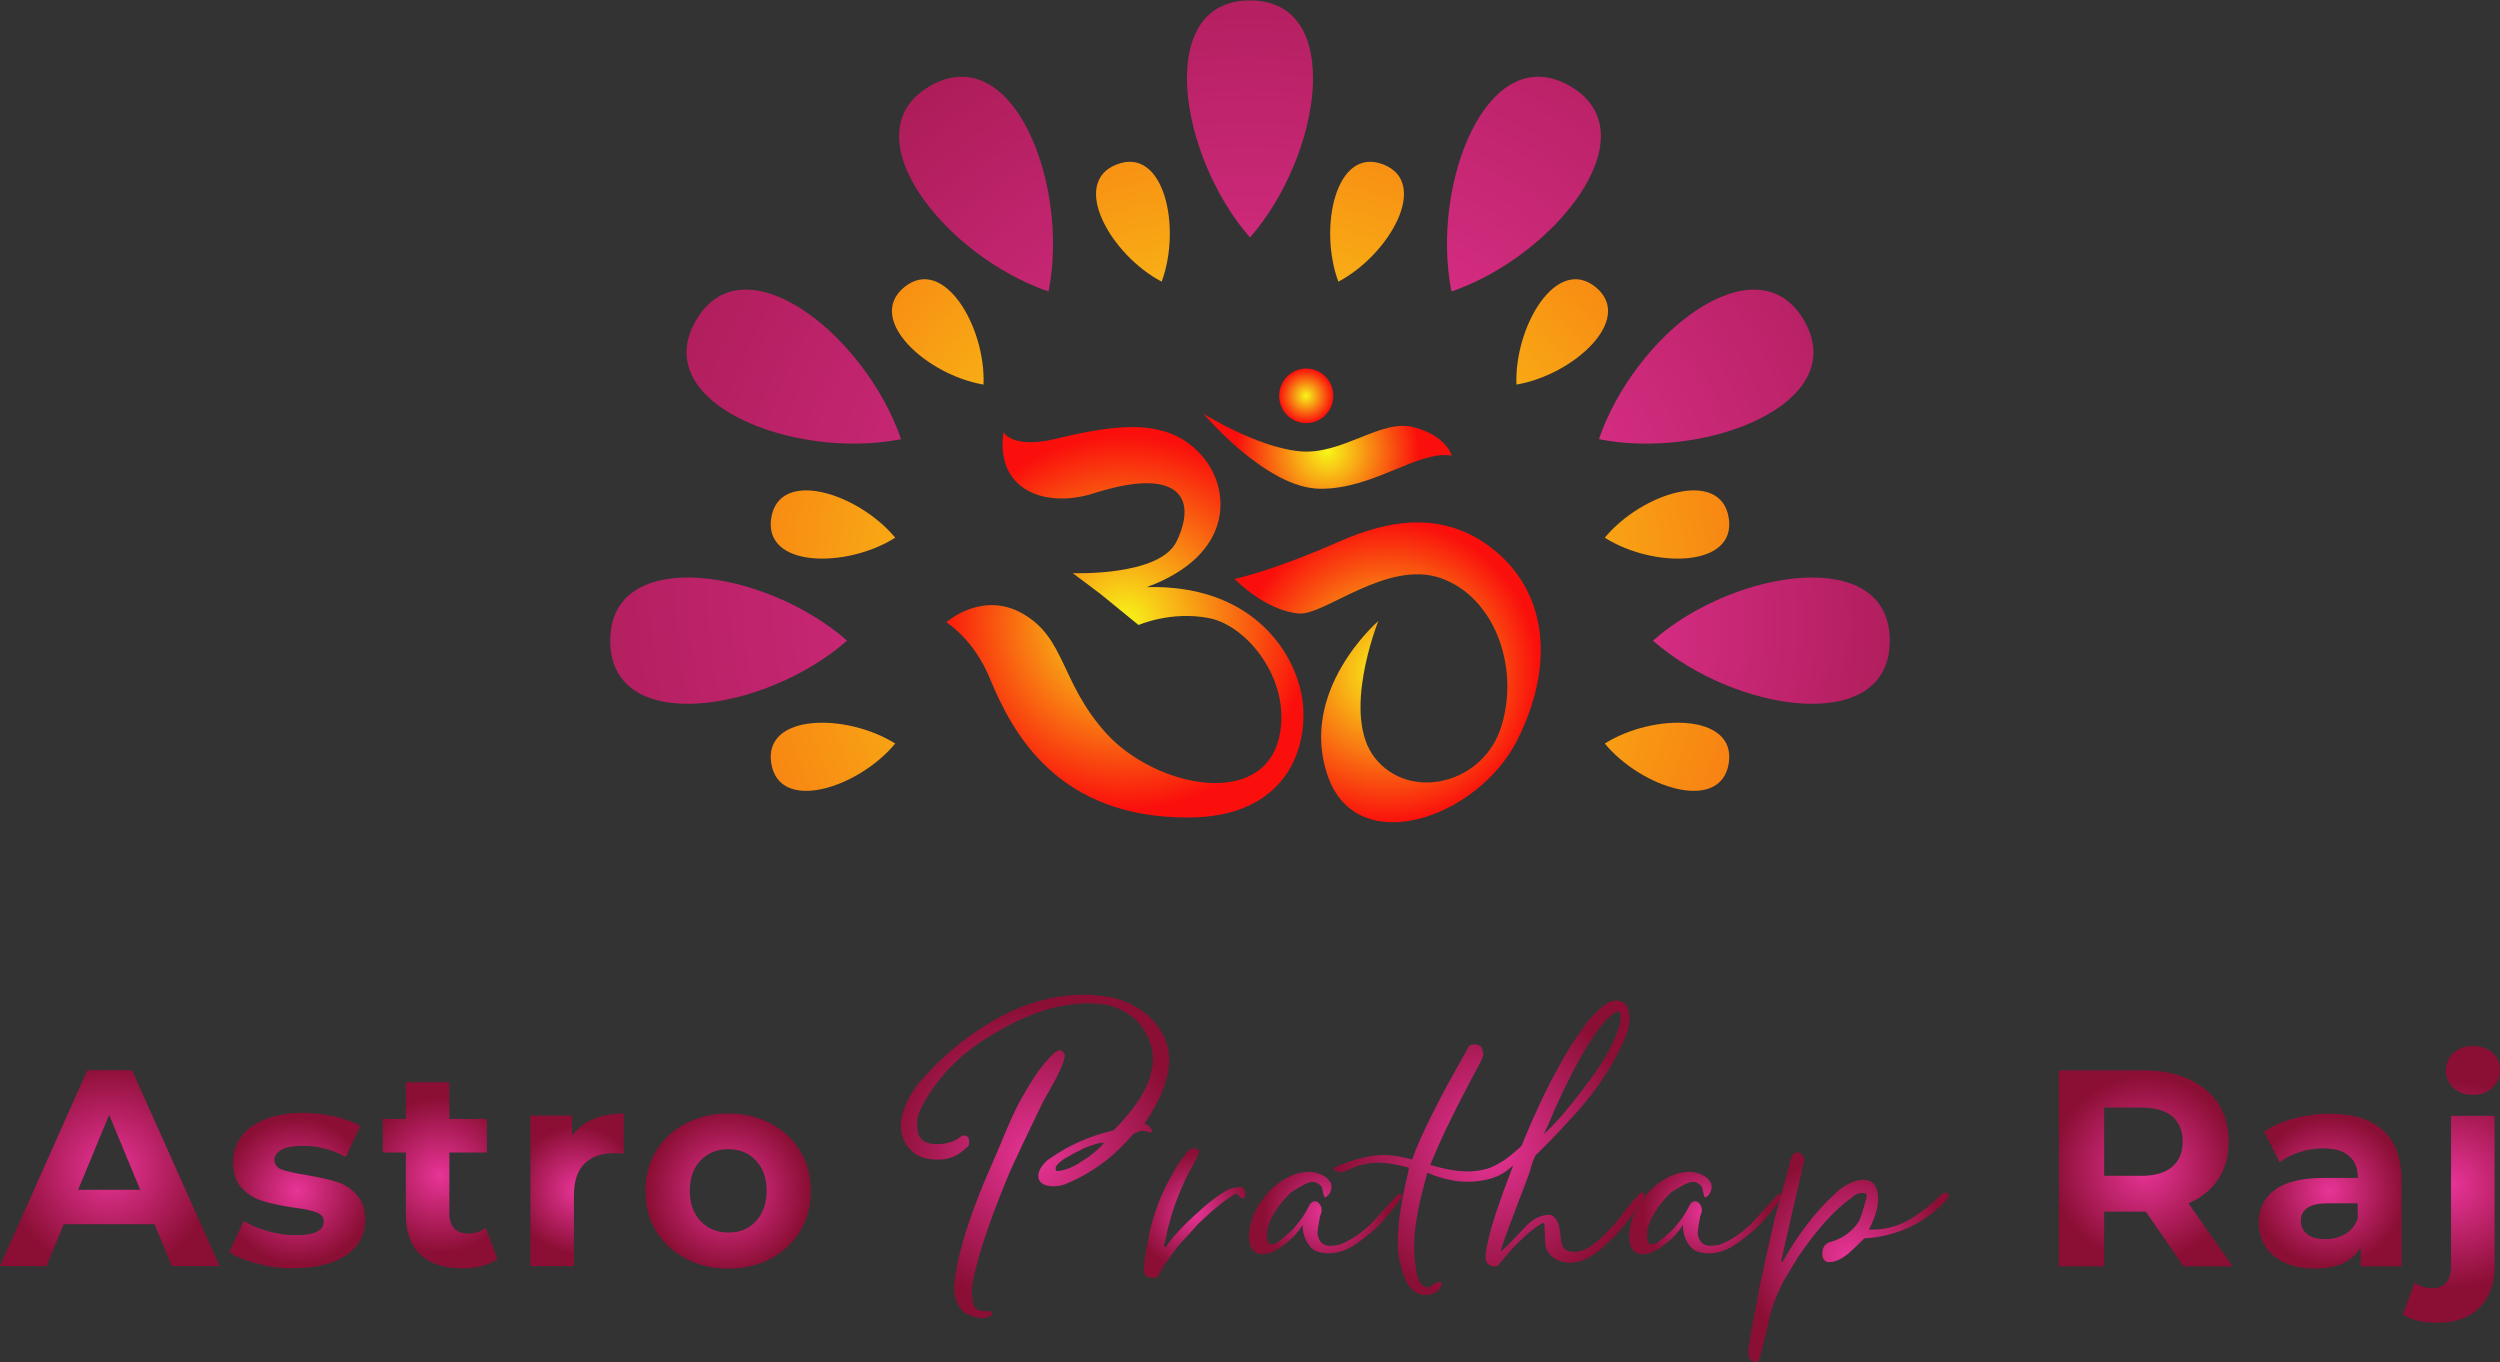 <?xml version="1.0" encoding="UTF-8"?> <svg xmlns="http://www.w3.org/2000/svg" xmlns:xlink="http://www.w3.org/1999/xlink" version="1.1" id="Layer_1" x="0px" y="0px" viewBox="0 0 1200 654" xml:space="preserve"><rect x="0" y="0" width="1200" height="654" fill="#333333" stroke="none"/> <style type="text/css"> .st0{fill:url(#SVGID_1_);} .st1{fill:url(#SVGID_2_);} .st2{fill:url(#SVGID_3_);} .st3{fill:url(#SVGID_4_);} .st4{fill-rule:evenodd;clip-rule:evenodd;fill:url(#SVGID_5_);} .st5{fill-rule:evenodd;clip-rule:evenodd;fill:url(#SVGID_6_);} .st6{fill-rule:evenodd;clip-rule:evenodd;fill:url(#SVGID_7_);} .st7{fill-rule:evenodd;clip-rule:evenodd;fill:url(#SVGID_8_);} .st8{fill-rule:evenodd;clip-rule:evenodd;fill:url(#SVGID_9_);} .st9{fill-rule:evenodd;clip-rule:evenodd;fill:url(#SVGID_10_);} .st10{fill-rule:evenodd;clip-rule:evenodd;fill:url(#SVGID_11_);} .st11{fill-rule:evenodd;clip-rule:evenodd;fill:url(#SVGID_12_);} .st12{fill-rule:evenodd;clip-rule:evenodd;fill:url(#SVGID_13_);} .st13{fill-rule:evenodd;clip-rule:evenodd;fill:url(#SVGID_14_);} .st14{fill-rule:evenodd;clip-rule:evenodd;fill:url(#SVGID_15_);} .st15{fill-rule:evenodd;clip-rule:evenodd;fill:url(#SVGID_16_);} .st16{fill-rule:evenodd;clip-rule:evenodd;fill:url(#SVGID_17_);} .st17{fill-rule:evenodd;clip-rule:evenodd;fill:url(#SVGID_18_);} .st18{fill-rule:evenodd;clip-rule:evenodd;fill:url(#SVGID_19_);} .st19{fill:url(#SVGID_20_);} .st20{fill:url(#SVGID_21_);} .st21{fill:url(#SVGID_22_);} .st22{fill:url(#SVGID_23_);} .st23{fill:url(#SVGID_24_);} .st24{fill:url(#SVGID_25_);} .st25{fill:url(#SVGID_26_);} .st26{fill:url(#SVGID_27_);} .st27{fill:url(#SVGID_28_);} .st28{fill:url(#SVGID_29_);} .st29{fill:url(#SVGID_30_);} .st30{fill:url(#SVGID_31_);} .st31{fill:url(#SVGID_32_);} .st32{fill:url(#SVGID_33_);} </style> <g> <g> <g> <radialGradient id="SVGID_1_" cx="539.871" cy="298.745" r="89.866" gradientTransform="matrix(0.999 0 0 1 0.467 0)" gradientUnits="userSpaceOnUse"> <stop offset="0" style="stop-color:#F7F719"></stop> <stop offset="1" style="stop-color:#FA0F0C"></stop> </radialGradient> <path class="st0" d="M624.5,332.2c-4.5-21-24.8-51.6-74-50.4c41.8-15.4,40.4-46.6,26.9-62.5c-15.3-18-37.7-16.7-70.5-8.7 c-20.9,5.1-25.2-3.1-25.2-3.1c-4.1,27.1,19.3,37,43.6,29.2c39.2-12.5,50,1.2,39.5,23.1c-8.1,17-49.9,15.3-49.9,15.3l13.2,9.9 l18.4,15c0,0,15.6-6.9,33.9-3.3c18.3,3.6,39,29.4,33.9,55.8c-7.1,36.6-59.9,25.4-83.4-0.6c-22.1-24.6-19.3-45.6-40.1-57.4 c-19.5-11.1-36.6,4.2-36.6,4.2s13.1,7.8,21,27.1c11,26.7,32.9,66.7,95,66.6C620.7,392.4,629.3,354.4,624.5,332.2z"></path> <radialGradient id="SVGID_2_" cx="627.042" cy="190.018" r="13.06" gradientTransform="matrix(0.999 0 0 1 0.467 0)" gradientUnits="userSpaceOnUse"> <stop offset="0" style="stop-color:#F7F719"></stop> <stop offset="1" style="stop-color:#FA0F0C"></stop> </radialGradient> <ellipse class="st1" cx="627" cy="190" rx="13" ry="13.1"></ellipse> <radialGradient id="SVGID_3_" cx="637.251" cy="216.59" r="44.023" gradientTransform="matrix(0.999 0 0 1 0.467 0)" gradientUnits="userSpaceOnUse"> <stop offset="0" style="stop-color:#F7F719"></stop> <stop offset="1" style="stop-color:#FA0F0C"></stop> </radialGradient> <path class="st2" d="M633.5,234.6c25.8,0.3,47.1-18.6,63.3-15.9c0,0-2.1-9.2-18-13.6c-15.9-4.4-34.5,13.6-55.2,11.5 c-20.7-2.1-45.9-18-45.9-18S607.7,234.3,633.5,234.6z"></path> <radialGradient id="SVGID_4_" cx="666.18" cy="322.638" r="72.707" gradientTransform="matrix(0.999 0 0 1 0.467 0)" gradientUnits="userSpaceOnUse"> <stop offset="0" style="stop-color:#F7F719"></stop> <stop offset="1" style="stop-color:#FA0F0C"></stop> </radialGradient> <path class="st3" d="M718,264.7c-22.8-19.1-48.8-16.4-75.1-4.8c-32,14.2-50.3,18-50.3,18s14.7,15.3,31,16.6 c12.1,0.9,42.4-26,68-17s37.8,42.3,29.2,70.7c-8.5,28.4-44.1,36.5-60.7,15.8c-16.5-20.5,1.1-64.9,1.5-65.9 c-0.5,0.4-38.3,33.3-24.4,74c13.9,41,72.1,20.6,91-16.7C746.5,319.3,742.4,285,718,264.7z"></path> </g> <g> <radialGradient id="SVGID_5_" cx="599.236" cy="242.293" r="437.961" gradientTransform="matrix(0.999 0 0 1 0.467 0)" gradientUnits="userSpaceOnUse"> <stop offset="0" style="stop-color:#E83497"></stop> <stop offset="1" style="stop-color:#8B0F35"></stop> </radialGradient> <path class="st4" d="M600,114C565.6,74.7,554.1,0.2,600,0.2C645.9,0.2,634.4,74.7,600,114z"></path> <radialGradient id="SVGID_6_" cx="645.454" cy="222.496" r="436.217" gradientTransform="matrix(0.999 0 0 1 0.467 0)" gradientUnits="userSpaceOnUse"> <stop offset="0" style="stop-color:#E83497"></stop> <stop offset="1" style="stop-color:#8B0F35"></stop> </radialGradient> <path class="st5" d="M696.7,139.9c-10.2-51.3,17.1-121.5,56.9-98.6C793.3,64.3,746.1,123.1,696.7,139.9z"></path> <radialGradient id="SVGID_7_" cx="689.464" cy="251.112" r="398.212" gradientTransform="matrix(0.999 0 0 1 0.467 0)" gradientUnits="userSpaceOnUse"> <stop offset="0" style="stop-color:#E83497"></stop> <stop offset="1" style="stop-color:#8B0F35"></stop> </radialGradient> <path class="st6" d="M767.5,210.8c16.8-49.5,75.5-96.7,98.5-56.9C888.9,193.6,818.7,221,767.5,210.8z"></path> <radialGradient id="SVGID_8_" cx="729.083" cy="299.53" r="301.633" gradientTransform="matrix(0.999 0 0 1 0.467 0)" gradientUnits="userSpaceOnUse"> <stop offset="0" style="stop-color:#E83497"></stop> <stop offset="1" style="stop-color:#8B0F35"></stop> </radialGradient> <path class="st7" d="M793.4,307.5c39.3-34.5,113.7-45.9,113.7,0C907.1,353.5,832.7,342,793.4,307.5z"></path> <radialGradient id="SVGID_9_" cx="601.435" cy="257.707" r="423.097" gradientTransform="matrix(0.999 0 0 1 0.467 0)" gradientUnits="userSpaceOnUse"> <stop offset="0" style="stop-color:#E83497"></stop> <stop offset="1" style="stop-color:#8B0F35"></stop> </radialGradient> <path class="st8" d="M503.3,139.9c10.2-51.3-17.1-121.5-56.9-98.6C406.7,64.3,453.8,123.1,503.3,139.9z"></path> <radialGradient id="SVGID_10_" cx="605.834" cy="281.921" r="511.486" gradientTransform="matrix(0.999 0 0 1 0.467 0)" gradientUnits="userSpaceOnUse"> <stop offset="0" style="stop-color:#E83497"></stop> <stop offset="1" style="stop-color:#8B0F35"></stop> </radialGradient> <path class="st9" d="M432.5,210.8c-16.8-49.5-75.5-96.7-98.5-56.9C311.1,193.6,381.3,221,432.5,210.8z"></path> <radialGradient id="SVGID_11_" cx="608.043" cy="275.321" r="568.95" gradientTransform="matrix(0.999 0 0 1 0.467 0)" gradientUnits="userSpaceOnUse"> <stop offset="0" style="stop-color:#E83497"></stop> <stop offset="1" style="stop-color:#8B0F35"></stop> </radialGradient> <path class="st10" d="M406.6,307.5c-39.3-34.5-113.7-45.9-113.7,0C292.9,353.5,367.3,342,406.6,307.5z"></path> <radialGradient id="SVGID_12_" cx="594.83" cy="286.311" r="493.344" gradientTransform="matrix(0.999 0 0 1 0.467 0)" gradientUnits="userSpaceOnUse"> <stop offset="0" style="stop-color:#F7F719"></stop> <stop offset="1" style="stop-color:#FA0F0C"></stop> </radialGradient> <path class="st11" d="M642.4,135.2c-9.6-26-1.2-65,21.5-56.3C686.6,87.6,666.9,122.3,642.4,135.2z"></path> <radialGradient id="SVGID_13_" cx="594.835" cy="286.311" r="493.33" gradientTransform="matrix(0.999 0 0 1 0.467 0)" gradientUnits="userSpaceOnUse"> <stop offset="0" style="stop-color:#F7F719"></stop> <stop offset="1" style="stop-color:#FA0F0C"></stop> </radialGradient> <path class="st12" d="M557.6,135.2c9.6-26,1.2-65-21.5-56.3C513.4,87.6,533.1,122.3,557.6,135.2z"></path> <radialGradient id="SVGID_14_" cx="594.849" cy="286.325" r="493.335" gradientTransform="matrix(0.999 0 0 1 0.467 0)" gradientUnits="userSpaceOnUse"> <stop offset="0" style="stop-color:#F7F719"></stop> <stop offset="1" style="stop-color:#FA0F0C"></stop> </radialGradient> <path class="st13" d="M770.3,258.1c17.6-21.3,55.6-33.6,59.5-9.5C833.6,272.6,793.7,272.9,770.3,258.1z"></path> <radialGradient id="SVGID_15_" cx="594.851" cy="286.333" r="493.341" gradientTransform="matrix(0.999 0 0 1 0.467 0)" gradientUnits="userSpaceOnUse"> <stop offset="0" style="stop-color:#F7F719"></stop> <stop offset="1" style="stop-color:#FA0F0C"></stop> </radialGradient> <path class="st14" d="M727.9,184.6c27.3-4.6,56.9-31.4,38-46.8C747,122.5,726.8,156.9,727.9,184.6z"></path> <radialGradient id="SVGID_16_" cx="594.849" cy="286.329" r="493.338" gradientTransform="matrix(0.999 0 0 1 0.467 0)" gradientUnits="userSpaceOnUse"> <stop offset="0" style="stop-color:#F7F719"></stop> <stop offset="1" style="stop-color:#FA0F0C"></stop> </radialGradient> <path class="st15" d="M770.3,356.9c17.6,21.3,55.6,33.6,59.5,9.5C833.6,342.4,793.7,342.2,770.3,356.9z"></path> <radialGradient id="SVGID_17_" cx="594.828" cy="286.329" r="493.362" gradientTransform="matrix(0.999 0 0 1 0.467 0)" gradientUnits="userSpaceOnUse"> <stop offset="0" style="stop-color:#F7F719"></stop> <stop offset="1" style="stop-color:#FA0F0C"></stop> </radialGradient> <path class="st16" d="M429.7,356.9c-17.6,21.3-55.6,33.6-59.5,9.5C366.4,342.4,406.3,342.2,429.7,356.9z"></path> <radialGradient id="SVGID_18_" cx="594.83" cy="286.333" r="493.366" gradientTransform="matrix(0.999 0 0 1 0.467 0)" gradientUnits="userSpaceOnUse"> <stop offset="0" style="stop-color:#F7F719"></stop> <stop offset="1" style="stop-color:#FA0F0C"></stop> </radialGradient> <path class="st17" d="M472.1,184.6c-27.3-4.6-56.9-31.4-38-46.8C453,122.5,473.2,156.9,472.1,184.6z"></path> <radialGradient id="SVGID_19_" cx="594.828" cy="286.325" r="493.363" gradientTransform="matrix(0.999 0 0 1 0.467 0)" gradientUnits="userSpaceOnUse"> <stop offset="0" style="stop-color:#F7F719"></stop> <stop offset="1" style="stop-color:#FA0F0C"></stop> </radialGradient> <path class="st18" d="M429.7,258.1c-17.6-21.3-55.6-33.6-59.5-9.5C366.4,272.6,406.3,272.9,429.7,258.1z"></path> </g> </g> <g> <radialGradient id="SVGID_20_" cx="52.229" cy="560.792" r="49.925" gradientTransform="matrix(0.999 0 0 1 0.467 0)" gradientUnits="userSpaceOnUse"> <stop offset="0" style="stop-color:#E83497"></stop> <stop offset="1" style="stop-color:#8B0F35"></stop> </radialGradient> <path class="st19" d="M74.2,587.6H30.6l-8.3,20.1H0l41.9-94h21.5l42,94H82.5L74.2,587.6z M67.3,571.1l-14.9-36l-14.9,36H67.3z"></path> <radialGradient id="SVGID_21_" cx="142.317" cy="571.668" r="35.013" gradientTransform="matrix(0.999 0 0 1 0.467 0)" gradientUnits="userSpaceOnUse"> <stop offset="0" style="stop-color:#E83497"></stop> <stop offset="1" style="stop-color:#8B0F35"></stop> </radialGradient> <path class="st20" d="M123.7,606.6c-5.7-1.5-10.3-3.3-13.7-5.6l7-15c3.2,2.1,7.1,3.7,11.7,5c4.6,1.3,9,1.9,13.4,1.9 c8.9,0,13.3-2.2,13.3-6.6c0-2.1-1.2-3.5-3.6-4.4c-2.4-0.9-6.1-1.7-11.1-2.3c-5.9-0.9-10.8-1.9-14.6-3.1c-3.8-1.2-7.2-3.2-10-6.2 s-4.2-7.2-4.2-12.6c0-4.6,1.3-8.6,4-12.2c2.6-3.5,6.5-6.3,11.5-8.3c5.1-2,11-3,17.9-3c5.1,0,10.2,0.6,15.2,1.7 c5.1,1.1,9.2,2.7,12.5,4.6l-7,14.9c-6.4-3.6-13.3-5.4-20.8-5.4c-4.5,0-7.8,0.6-10.1,1.9c-2.2,1.3-3.4,2.9-3.4,4.8 c0,2.2,1.2,3.8,3.6,4.7c2.4,0.9,6.3,1.7,11.5,2.6c5.9,1,10.7,2,14.5,3.2c3.8,1.1,7,3.2,9.8,6.1c2.8,3,4.2,7.1,4.2,12.4 c0,4.5-1.3,8.5-4,12c-2.7,3.5-6.6,6.2-11.7,8.1c-5.1,1.9-11.2,2.9-18.3,2.9C135.3,608.9,129.4,608.1,123.7,606.6z"></path> <radialGradient id="SVGID_22_" cx="210.922" cy="564.216" r="37.108" gradientTransform="matrix(0.999 0 0 1 0.467 0)" gradientUnits="userSpaceOnUse"> <stop offset="0" style="stop-color:#E83497"></stop> <stop offset="1" style="stop-color:#8B0F35"></stop> </radialGradient> <path class="st21" d="M238.8,604.3c-2.1,1.5-4.6,2.7-7.6,3.4c-3,0.8-6.1,1.1-9.5,1.1c-8.6,0-15.2-2.2-19.9-6.6 c-4.7-4.4-7-10.8-7-19.3v-29.7h-11.1v-16.1h11.1v-17.6h20.9v17.6h18v16.1h-18v29.4c0,3,0.8,5.4,2.3,7c1.6,1.7,3.8,2.5,6.6,2.5 c3.3,0,6.1-0.9,8.5-2.7L238.8,604.3z"></path> <radialGradient id="SVGID_23_" cx="276.775" cy="571.13" r="30.382" gradientTransform="matrix(0.999 0 0 1 0.467 0)" gradientUnits="userSpaceOnUse"> <stop offset="0" style="stop-color:#E83497"></stop> <stop offset="1" style="stop-color:#8B0F35"></stop> </radialGradient> <path class="st22" d="M284.7,537.2c4.2-1.8,9.1-2.7,14.7-2.7v19.3c-2.3-0.2-3.9-0.3-4.7-0.3c-6,0-10.7,1.7-14.1,5 c-3.4,3.4-5.1,8.4-5.1,15.1v34.1h-20.9v-72.2h20v9.5C277.1,541.6,280.5,539,284.7,537.2z"></path> <radialGradient id="SVGID_24_" cx="349.343" cy="571.668" r="38.452" gradientTransform="matrix(0.999 0 0 1 0.467 0)" gradientUnits="userSpaceOnUse"> <stop offset="0" style="stop-color:#E83497"></stop> <stop offset="1" style="stop-color:#8B0F35"></stop> </radialGradient> <path class="st23" d="M329.1,604.1c-6-3.2-10.8-7.6-14.2-13.2c-3.4-5.6-5.1-12-5.1-19.2c0-7.2,1.7-13.6,5.1-19.2 c3.4-5.6,8.1-10,14.2-13.2c6-3.2,12.9-4.8,20.5-4.8c7.6,0,14.4,1.6,20.4,4.8c6,3.2,10.7,7.6,14.1,13.2c3.4,5.6,5.1,12,5.1,19.2 c0,7.2-1.7,13.6-5.1,19.2c-3.4,5.6-8.1,10-14.1,13.2c-6,3.2-12.8,4.8-20.4,4.8C342,608.9,335.2,607.3,329.1,604.1z M362.8,586.2 c3.4-3.6,5.2-8.5,5.2-14.6c0-6.1-1.7-10.9-5.2-14.6c-3.4-3.6-7.8-5.4-13.2-5.4c-5.4,0-9.8,1.8-13.3,5.4c-3.5,3.6-5.2,8.5-5.2,14.6 c0,6.1,1.7,10.9,5.2,14.6c3.5,3.6,7.9,5.4,13.3,5.4C355,591.7,359.4,589.9,362.8,586.2z"></path> <radialGradient id="SVGID_25_" cx="496.758" cy="555.019" r="71.357" gradientTransform="matrix(0.999 0 0 1 0.467 0)" gradientUnits="userSpaceOnUse"> <stop offset="0" style="stop-color:#E83497"></stop> <stop offset="1" style="stop-color:#8B0F35"></stop> </radialGradient> <path class="st24" d="M440,521.1c10.6-12.7,22.9-23.2,37-31.3c14.1-8.2,28.6-12.3,43.3-12.3c4.9,0,9.8,0.5,14.8,1.6 c4.3,1.2,8.4,3,12.3,5.6c3.9,2.6,7,5.6,9.1,9.1c3.1,4.4,4.7,9.4,4.7,14.9c0,8.8-3.9,19-11.8,30.6l-0.4-0.1 c2.1,0.6,3.4,1.9,4.2,3.9c-0.4,0.4-0.9,0.5-1.2,0.5c-0.4,0-0.7-0.2-1.1-0.5c-0.3,0-0.6,0-0.9-0.1c-0.3,0-0.6-0.1-0.8-0.1 c-0.2,0-0.4-0.1-0.5-0.1l-0.8-0.1h0.5l0.7,0.1c-0.3,0-0.9,0-1.7,0.1c-2.1,0.7-3.3,1.3-3.6,1.6c-9,10.7-19.9,18.8-32.7,24 c-1.7,0.6-3.6,0.9-5.6,0.9c-3.4,0-5.6-1-6.7-3c-0.3-0.6-0.4-1.3-0.4-1.9c0-1.6,0.6-3.2,1.8-4.8c1.2-1.6,2.5-2.9,4-3.8 c9-6.3,19.1-10.7,30.3-13.3c12.6-12.6,18.9-24.1,18.9-34.5c0-4.4-1.3-8.7-3.8-12.9c-3.6-6.3-9.6-10.6-18.1-12.9 c-3.4-0.4-6.4-0.7-9.1-0.7c-14,0-28.8,4.7-44.3,14c-15.4,8.6-27,20-34.9,34.2c-2,3.6-3,6.8-3,9.8c0,0.2,0,0.4,0.1,0.7 c0,0.3,0.1,0.6,0.1,0.7c0,5.5,3.1,8.2,9.3,8.2c4.7,0,8.7-1.3,11.9-3.9c0.5-0.2,0.9-0.3,1.1-0.3c1.7,0,2.5,1.1,2.5,3.2 c0,0.7-0.1,1.3-0.4,1.9c-0.4,0.4-0.8,0.8-1.1,0.9c-3.2,3.2-6.9,5.1-11.1,5.5c-0.6,0.1-1.6,0.1-2.8,0.1c-6.4,0-11-2-13.8-6 c-0.4-0.4-0.6-0.7-0.8-0.9c-1.9-2.8-2.8-5.9-2.8-9.4C432.4,534.8,434.9,528.3,440,521.1z M462.2,629.4c-2.8-2.9-4.2-6.7-4.2-11.4 c0-2.6,0.7-7.3,2.1-14c3.1-12.8,7.9-26.6,14.4-41.5c1.1-2.3,2.9-6.7,5.6-13c2.6-6.4,4.7-11.2,6.2-14.4c1.5-3.3,3.6-7.3,6.4-12 c2.7-4.7,5.5-8.9,8.4-12.4c0.2-0.2,0.7-0.8,1.5-1.7c0.8-1,1.5-1.8,2.1-2.3c0.5-0.6,1.2-1.2,2-1.7c0.8-0.6,1.5-0.9,2.1-0.9 c1.1,0,1.9,0.9,2.4,2.7c-0.6,2.6-1.5,5.2-2.8,7.8c-1.2,2.6-2.8,5.5-4.6,8.7c-1.9,3.2-3.2,5.6-4,7.3c-6.3,13-10.6,22.1-13.1,27.5 c-2.5,5.3-5.6,13-9.4,23c-3.8,10-6.9,19.7-9.3,29.1c-1,4.1-1.5,7.5-1.5,10.2c0,2,0.3,3.9,0.8,5.8c0.6,2,2.1,3,4.3,3 c0.3,0.1,0.6,0.1,1.1,0.1h1.1c0.4,0,0.6,0,0.8,0.1c1.2,0,1.7,0.4,1.7,1.1c0,0.3-0.1,0.4-0.3,0.5c-0.7,1-2,1.6-3.9,1.7 C468.4,632.6,465,631.5,462.2,629.4z M529.8,548.8c0-0.2-0.2-0.3-0.5-0.3c-1,0-2.8,0.4-5.4,1.3c-2.6,0.9-4.2,1.5-4.7,1.9 c-0.4,0.3-1.2,0.7-2.3,1.2c-1.1,0.5-1.9,1-2.5,1.3c-0.6,0.4-1.3,0.8-2.3,1.3c-0.9,0.5-1.7,1-2.2,1.4c-0.5,0.4-1.1,0.9-1.6,1.3 c-0.5,0.5-0.9,1-1.2,1.4c-0.3,0.4-0.4,0.9-0.4,1.3c0,0.4,0.1,0.9,0.4,1.2c3.6-0.1,7.6-1.6,12.1-4.6 C523.6,554.8,527.2,551.8,529.8,548.8z"></path> <radialGradient id="SVGID_26_" cx="573.351" cy="582.14" r="27.993" gradientTransform="matrix(0.999 0 0 1 0.467 0)" gradientUnits="userSpaceOnUse"> <stop offset="0" style="stop-color:#E83497"></stop> <stop offset="1" style="stop-color:#8B0F35"></stop> </radialGradient> <path class="st25" d="M549,609.9c0.1-0.5,0.2-1.1,0.2-1.6c0-0.5,0.1-1.1,0.1-1.8c0-0.7,0.1-1.2,0.1-1.5c0.1-0.7,0.4-2.9,1.1-6.6 c0.6-3.7,1.2-6.4,1.6-8.3c2.5-10.1,6.2-19.2,11-27.1c1-2,2.4-4.3,4.2-6.8c0.2-0.2,0.4-0.5,0.7-0.9c0.3-0.4,0.6-0.8,0.7-1 c0.2-0.2,0.4-0.5,0.7-0.9c0.3-0.4,0.6-0.7,0.8-0.9c0.2-0.2,0.5-0.4,0.9-0.7c0.4-0.2,0.7-0.4,1-0.5c0.3-0.1,0.6-0.1,1-0.1 c0.6,0,1.3,0.2,1.9,0.5c0.3,0.3,0.4,0.7,0.4,1.2c0,0.7-0.2,1.4-0.5,2c-0.9,2-2.3,4.6-4.3,7.9c-4.4,9-7.4,16.9-9.1,23.5 c-0.4,1.4-1,3.5-1.5,6.1c-0.6,2.6-1,4.5-1.3,5.6c0.1,0.1,0.2,0.2,0.3,0.3c0.1,0.1,0.1,0.2,0.1,0.3l0.4-0.1l0.3-0.1 c1.2-1.9,2.6-3.8,4.4-5.8c1.8-2,3.2-3.4,4.1-4.4c0.9-1,2.8-2.7,5.5-5.2c2.7-2.5,4.4-3.9,4.9-4.4c3.1-2.6,6.4-5,9.9-7.1 c1.7-1,3.9-1.6,6.6-1.7c1.2,0,1.9,0.6,2.3,1.7c0,0.1,0.1,0.3,0.2,0.7c0.1,0.4,0.2,0.6,0.2,0.8l-0.1,0.3v0.3c0,0.4-0.2,0.9-0.7,1.6 c-0.1,0.1-0.3,0.1-0.5,0.1s-0.8-0.3-1.5-0.8c0-0.1-0.1-0.2-0.3-0.4c-0.9-0.7-1.4-1.1-1.6-1.1l-1.1,0.5c-0.6,0.4-1.6,1.1-3,2.1 c-1.3,0.9-2.4,1.7-3.1,2.2c-4.6,3.8-8.2,7.1-10.9,9.7c-3.8,4.3-6.1,6.8-7,7.7c-1,1-2,2.1-3,3.4c-1,1.3-2,2.7-3.2,4.4 c-1.1,1.7-2,2.9-2.6,3.7c-0.4,0.4-1,1.3-1.5,2.4c-0.6,1.2-1.1,2-1.4,2.4c-0.6,1.3-1.4,2-2.3,2c-0.5,0-0.9-0.1-1.2-0.3h-0.1h-0.4 c-1.2-0.1-1.9-0.3-2.3-0.7C549.7,612,549.3,611.2,549,609.9z"></path> <radialGradient id="SVGID_27_" cx="636.184" cy="582.274" r="29.436" gradientTransform="matrix(0.999 0 0 1 0.467 0)" gradientUnits="userSpaceOnUse"> <stop offset="0" style="stop-color:#E83497"></stop> <stop offset="1" style="stop-color:#8B0F35"></stop> </radialGradient> <path class="st26" d="M605.8,576.1c2.5-3.8,5.9-7.1,10.1-9.7c4.2-2.6,8.3-3.9,12.3-3.9c3,0,5.8,0.9,8.3,2.6c1.1,1,1.8,1.9,2.3,2.8 c0.2,0.7,0.3,1.3,0.3,1.6c0,2.2-0.9,4-2.8,5.2h-0.1c-0.3,0-0.4-0.1-0.5-0.3c-0.2-0.1-0.4-0.9-0.7-2.3c-0.3-1.5-0.5-2.3-0.6-2.5 c-1.3-1.5-2.7-2.3-4.4-2.3c-1.8,0-5.2,1.7-10.3,5c-3.2,3-6,6.4-8.2,10.2c-2.3,3.8-3.4,7.2-3.4,10.2c0,1.3,0.2,2.4,0.5,3.2v0.1 c0,0.8,0.7,1.2,2,1.2c0.7,0,1.3-0.1,1.7-0.3c0.2-0.1,0.9-0.6,2.1-1.5c1.2-0.9,2-1.6,2.3-1.9c0.3-0.3,1-0.9,2.1-1.8 s1.9-1.7,2.4-2.4c0.5-0.7,1.3-1.5,2.1-2.6c0.9-1,1.7-2.1,2.5-3.4c0.8-1.2,1.5-2.5,2.3-4c0.8-1.8,1.8-2.7,3.1-2.7 c0.8,0,1.5,0.4,2.2,1.3c0.7,0.9,1,1.9,1,3c0,0.9-0.3,1.8-0.8,2.8c-0.8,4.6-1.2,7.1-1.2,7.7c0,1.2,0.2,2.1,0.5,2.7 c0.8,2.6,2.7,3.9,5.8,3.9c0.8,0,2.2-0.2,4.2-0.5c3-1.2,5.9-2.7,8.7-4.7c2.8-2,4.9-3.8,6.5-5.4c1.6-1.6,3.6-3.9,6.2-6.8 c2.6-2.9,4.6-5,5.9-6.4c0.4-0.7,1-1.1,1.6-1.1c0.7,0,1.1,0.4,1.1,1.1c0,0.1-0.1,0.4-0.3,0.9c-3.9,5.4-7.2,9.4-9.9,12.2 c-2.6,2.8-6.2,5.8-10.8,9.1c-4.7,3.5-9.4,5.2-14.1,5.2c-1.3,0-2.5-0.1-3.8-0.4c-2.6-0.4-4.7-1.8-6.3-4.4c-1.6-2.6-2.4-5.4-2.4-8.5 V588c-3.3,5.1-7.8,9.2-13.4,12.4c-2.1,1.1-4.1,1.6-5.8,1.6c-2.8,0-4.7-1.3-5.9-3.8c-0.4-1.2-0.7-2.6-0.7-4.2 C599.5,587.7,601.6,581.7,605.8,576.1z"></path> <radialGradient id="SVGID_28_" cx="714.859" cy="550.893" r="72.607" gradientTransform="matrix(0.999 0 0 1 0.467 0)" gradientUnits="userSpaceOnUse"> <stop offset="0" style="stop-color:#E83497"></stop> <stop offset="1" style="stop-color:#8B0F35"></stop> </radialGradient> <path class="st27" d="M718,607.9c-1.7,0-3-0.4-3.8-1.2c-0.9-0.8-1.2-2-1.1-3.6c0.1-1.6,0.2-2.9,0.4-3.9c0.2-1,0.5-2.3,0.9-4 c1.3-6.5,5.2-18.3,11.7-35.2c0-0.1,0-0.2-0.1-0.4c-3.3,3.3-7.4,5.5-12.3,6.6c-4.9,1.1-9.8,1.3-14.6,0.7c-4.8-0.7-9.5-2-14-4 c-1.3,5-2.4,9.1-3.2,12.4c-0.8,3.2-1.5,7-2.2,11.5c-0.7,4.4-1,8.7-0.9,12.7c0.1,4,0.5,8,1.3,11.8c0.4,1.4,0.7,2.5,0.9,3.2 c0.3,0.7,0.8,1.4,1.5,2.2c0.7,0.8,1.6,1.2,2.7,1.2h0.7c0.4-0.3,0.9-0.6,1.5-1c0.7-0.4,1.2-0.7,1.5-1c0.9-0.4,1.6-0.5,2-0.5h0.4 c0.4,0,0.7,0.3,0.7,0.8c0,0.3,0,0.5-0.1,0.8c-0.6,1.7-1.7,2.9-3.4,3.6c-2.5,1.3-5.1,1.3-7.8,0.3c-1.4-0.7-2.7-1.7-3.7-2.8 c-1-1.2-1.9-2.6-2.6-4.3c-0.7-1.7-1.2-3.1-1.5-4.3c-0.3-1.2-0.7-2.8-1.3-4.8c-1.7-9.5-0.2-23.6,4.4-42.3c0-0.3,0-0.5,0.1-0.7 c0-0.2,0.1-0.4,0.1-0.6c0-0.2,0.1-0.4,0.2-0.6c-6-1.6-10.9-2.4-14.8-2.4c-2.3,0-4.6,0.3-7,0.8c-2.2,0.4-5.3,1.5-9.3,3.5 c-0.4,0.1-1.1,0.1-1.9,0.1c-2.1,0-3.1-0.4-3.1-1.3c0-0.7,1-1.4,3-2c8.3-3.2,15.1-4.8,20.3-4.8c3.8,0,7.6,0.5,11.7,1.5l2.5,0.7 c1.3-3.7,2.8-7.3,4.4-10.8c1.6-3.5,3.5-7.6,5.8-12.1c2.3-4.5,4-7.8,5.1-9.9c1.1-2.1,3.2-5.9,6.4-11.6c3.2-5.7,5-9,5.6-10 c0.4-0.6,1.2-0.9,2.5-0.9c1,0,1.9,0.2,2.7,0.7c0.8,0.4,1.2,1.1,1.2,1.9v0.3c0.4,0.6,0.5,1.3,0.5,1.9c0,0.4-0.4,1.6-1.2,3.4 c-11.3,20.9-19,36.7-23.3,47.3c-0.3,0.5-0.6,1.3-0.9,2.4c7.2,2.1,13.1,3.1,18,3.1c2.4,0,4.8-0.3,7.1-0.8c2.3-0.4,4.7-1.3,7.1-2.7 c2.4-1.3,4.3-2.6,5.7-3.7c1.4-1.1,3.3-2.8,5.8-5c3-7.2,5.1-12.3,6.6-15.4c3.6-8,6.9-14.8,10.1-20.4c2.3-4.4,4.8-8.8,7.5-13.2 c0.4-0.5,1.1-1.6,2.3-3.3c1.2-1.7,2-2.8,2.5-3.6c0.5-0.7,1.3-1.8,2.3-3.2c1.1-1.4,2-2.5,2.8-3.3c0.8-0.8,1.7-1.7,2.8-2.8 c1.1-1,2.1-1.9,3.2-2.6c1.5-1.3,3.4-2,5.5-2c2.2,0,3.9,0.9,5,2.6c0.9,1.8,1.3,3.8,1.3,6c0,3.7-1.4,8.3-4.2,13.8 c-4.8,10.1-11.5,20.1-20,29.9c-7,7.8-13.7,14.9-20.1,21.2c-0.5,0.2-1,0.8-1.3,1.7c-0.8,1.8-1.3,3.2-1.5,4.1 c-0.2,0.9-0.6,2.2-1.1,3.7c-0.7,2-2.6,6.9-5.6,14.8c-3,7.9-5.3,13.9-6.7,18.1c-0.1,0.2-0.5,1.4-1.2,3.8c-0.1,0.1-0.1,0.3-0.1,0.7 c1.9-1.5,4.2-3.8,7-6.8c2.8-3,4.9-5.2,6.3-6.5c2.8-2.6,5.9-4,9.5-4.3h0.4c1.6,0,3,1.3,4.3,4c0.4,1.2,0.8,3,1.1,5.6 c0.3,2.6,0.6,4.4,1,5.4c1.1,1.9,2.9,2.8,5.5,2.8c1.5,0,3-0.3,4.6-0.9c3.8-1.3,8.9-5.7,15.6-13.2c6.7-8.9,10.8-13.7,12.3-14.6 c0.9,0.4,1.3,0.9,1.3,1.6c0,0.7-0.8,2.1-2.3,4.2c-4,6.5-9.1,12.8-15.4,18.7c-6.2,5.9-11.6,9-16.2,9.3c-0.4,0.1-1.1,0.1-2,0.1 c-3,0-5.7-0.9-8.1-2.7c-2.4-1.8-3.6-4.2-3.6-7.1v-0.4c0-0.2-0.1-2.9-0.4-8.2c0-0.4-0.1-0.7-0.4-0.7c-0.2,0-0.3,0-0.4,0.1 c-2.7,1.4-5.5,3.5-8.4,6.2c-2.9,2.7-5.1,4.8-6.5,6.4c-1.4,1.6-3.7,4.3-6.7,7.9C718.5,607.8,718.3,607.9,718,607.9z M743.1,540 l-2.1,4.3c4.6-3.8,11.3-11.5,20.1-23.1c8.9-11.6,14.4-21.7,16.6-30.2c0-0.2,0-0.6,0.1-1.3c0.1-0.7,0.1-1.3,0.1-1.6 c0-1.7-0.6-2.6-1.7-2.6h-0.1c-0.9,0.4-1.7,1-2.5,1.7c-0.8,0.7-1.5,1.3-2.1,1.9c-0.6,0.6-1.3,1.4-2.1,2.3c-0.8,1-1.4,1.7-1.7,2.2 c-0.4,0.5-1,1.4-1.8,2.6c-0.9,1.3-1.4,2.1-1.7,2.4c-4.5,6.7-9.3,15.5-14.4,26.3C748.3,528,746,533,743.1,540z"></path> <radialGradient id="SVGID_29_" cx="818.774" cy="582.274" r="29.436" gradientTransform="matrix(0.999 0 0 1 0.467 0)" gradientUnits="userSpaceOnUse"> <stop offset="0" style="stop-color:#E83497"></stop> <stop offset="1" style="stop-color:#8B0F35"></stop> </radialGradient> <path class="st28" d="M788.3,576.1c2.5-3.8,5.9-7.1,10.1-9.7c4.2-2.6,8.3-3.9,12.3-3.9c3,0,5.8,0.9,8.3,2.6c1.1,1,1.8,1.9,2.3,2.8 c0.2,0.7,0.3,1.3,0.3,1.6c0,2.2-0.9,4-2.8,5.2h-0.1c-0.3,0-0.4-0.1-0.5-0.3c-0.2-0.1-0.4-0.9-0.7-2.3c-0.3-1.5-0.5-2.3-0.6-2.5 c-1.3-1.5-2.7-2.3-4.4-2.3c-1.8,0-5.2,1.7-10.3,5c-3.2,3-6,6.4-8.2,10.2c-2.3,3.8-3.4,7.2-3.4,10.2c0,1.3,0.2,2.4,0.5,3.2v0.1 c0,0.8,0.7,1.2,2,1.2c0.7,0,1.3-0.1,1.7-0.3c0.2-0.1,0.9-0.6,2.1-1.5c1.2-0.9,2-1.6,2.3-1.9c0.3-0.3,1-0.9,2.1-1.8 s1.9-1.7,2.4-2.4c0.5-0.7,1.3-1.5,2.1-2.6c0.9-1,1.7-2.1,2.5-3.4c0.8-1.2,1.5-2.5,2.3-4c0.8-1.8,1.8-2.7,3.1-2.7 c0.8,0,1.5,0.4,2.2,1.3c0.7,0.9,1,1.9,1,3c0,0.9-0.3,1.8-0.8,2.8c-0.8,4.6-1.2,7.1-1.2,7.7c0,1.2,0.2,2.1,0.5,2.7 c0.8,2.6,2.7,3.9,5.8,3.9c0.8,0,2.2-0.2,4.2-0.5c3-1.2,5.9-2.7,8.7-4.7c2.8-2,4.9-3.8,6.5-5.4c1.6-1.6,3.6-3.9,6.2-6.8 c2.6-2.9,4.6-5,5.9-6.4c0.4-0.7,1-1.1,1.6-1.1c0.7,0,1.1,0.4,1.1,1.1c0,0.1-0.1,0.4-0.3,0.9c-3.9,5.4-7.2,9.4-9.9,12.2 c-2.6,2.8-6.2,5.8-10.8,9.1c-4.7,3.5-9.4,5.2-14.1,5.2c-1.3,0-2.5-0.1-3.8-0.4c-2.6-0.4-4.7-1.8-6.3-4.4c-1.6-2.6-2.4-5.4-2.4-8.5 V588c-3.3,5.1-7.8,9.2-13.4,12.4c-2.1,1.1-4.1,1.6-5.8,1.6c-2.8,0-4.7-1.3-5.9-3.8c-0.4-1.2-0.7-2.6-0.7-4.2 C782,587.7,784.1,581.7,788.3,576.1z"></path> <radialGradient id="SVGID_30_" cx="887.514" cy="603.487" r="49.35" gradientTransform="matrix(0.999 0 0 1 0.467 0)" gradientUnits="userSpaceOnUse"> <stop offset="0" style="stop-color:#E83497"></stop> <stop offset="1" style="stop-color:#8B0F35"></stop> </radialGradient> <path class="st29" d="M860.1,555.2c0.4-1.3,1.3-2,2.5-2c0.9,0,1.7,0.4,2.4,1.1c0.7,0.8,1.1,1.6,1.1,2.5c0,0.4-0.1,0.9-0.4,1.5 c-0.6,3.1-1.5,6.8-2.5,11.1c-1,4.3-1.8,7.4-2.2,9.3l-6,26.3c0,0.1,0,0.2,0.1,0.4c0,0.2,0.1,0.4,0.1,0.5c0.1-0.1,0.2-0.2,0.4-0.3 l0.1-0.1c7.7-13.5,16.1-24.3,25.1-32.5c1.7-1.8,3.8-3.4,6.4-4.7c2.6-1.3,5-2,7.2-2c3,0,5.1,1.3,6.2,3.9c0.6,1.6,0.9,3.4,0.9,5.4 c0,4-1.5,8.9-4.4,14.6h1.3c3.8,0,7.3-0.5,10.6-1.5c3.3-1,6.5-2.5,9.5-4.5c3-2,5.5-3.8,7.2-5.2c1.8-1.5,4.1-3.6,6.8-6.2 c0.5-0.2,0.9-0.3,1.2-0.3c0.5,0,1,0.2,1.5,0.7c0.2,0.2,0.3,0.4,0.3,0.5c0,0.6-0.4,1.4-1.2,2.4c-11.1,11.5-24.2,17.5-39.4,18.3 c-0.4,0.4-1.6,1.5-3.4,3.3c-1.8,1.7-3.2,3.1-4.3,4c-1.1,0.9-2.5,1.9-4.2,2.8c-1.7,0.9-3.4,1.3-4.9,1.3h-0.9 c-1.7-0.5-2.5-1.9-2.5-4c0-3.1,1.4-5.1,4.3-5.8c5.6-1.6,10.1-4.9,13.3-9.8c0.7-1.2,1.8-4.7,3.4-10.6c0.2-0.4,0.3-0.9,0.3-1.5 c0-1-0.6-1.5-1.7-1.5c-2.1,0-4,0.8-5.5,2.3c-8.3,5.8-16.9,15.4-25.9,28.7c-2.8,4.6-4.8,7.9-6.1,10.1c-1.3,2.2-2.8,5.4-4.5,9.5 c-1.7,4.2-2.8,8-3.4,11.6c-0.8,3.5-2.1,8.8-3.9,16c-0.2,0.7-0.4,1.3-0.8,1.9c-0.3,0.7-0.6,1.1-0.9,1.1c-0.4,0-0.7,0-1.1-0.1 c-0.6-0.4-1.1-0.5-1.3-0.5c-0.7-0.2-1.1-0.7-1.2-1.5c-0.4-0.8-0.5-1.8-0.5-3.1c0-0.8,0-1.4,0.1-1.7c0.6-3.9,1.6-9.5,3-16.8 c1.4-7.3,2.2-11.5,2.3-12.6c3.8-17.4,6.3-28.6,7.5-33.7c0.6-2.2,1.6-5.7,2.9-10.3c1.3-4.6,2.3-8.5,3.2-11.6 c0.2-0.5,0.4-1.6,0.8-3.2C859.2,557.1,859.6,556,860.1,555.2z"></path> <radialGradient id="SVGID_31_" cx="1030.23" cy="560.792" r="44.387" gradientTransform="matrix(0.999 0 0 1 0.467 0)" gradientUnits="userSpaceOnUse"> <stop offset="0" style="stop-color:#E83497"></stop> <stop offset="1" style="stop-color:#8B0F35"></stop> </radialGradient> <path class="st30" d="M1048.1,607.8l-18.1-26.2h-1.1H1010v26.2h-21.7v-94h40.6c8.3,0,15.5,1.4,21.7,4.2 c6.1,2.8,10.8,6.7,14.2,11.8c3.3,5.1,5,11.1,5,18.1s-1.7,13-5,18.1c-3.4,5.1-8.1,8.9-14.3,11.6l21.1,30.2H1048.1z M1042.6,535.8 c-3.4-2.8-8.4-4.2-14.9-4.2H1010v32.8h17.7c6.5,0,11.5-1.4,14.9-4.3c3.4-2.9,5.1-6.9,5.1-12.1 C1047.7,542.6,1046,538.6,1042.6,535.8z"></path> <radialGradient id="SVGID_32_" cx="1118.773" cy="571.668" r="35.776" gradientTransform="matrix(0.999 0 0 1 0.467 0)" gradientUnits="userSpaceOnUse"> <stop offset="0" style="stop-color:#E83497"></stop> <stop offset="1" style="stop-color:#8B0F35"></stop> </radialGradient> <path class="st31" d="M1143.7,542.5c6,5.3,9,13.4,9,24.1v41.2h-19.6v-9c-3.9,6.7-11.3,10.1-22,10.1c-5.5,0-10.4-0.9-14.4-2.8 c-4.1-1.9-7.2-4.5-9.3-7.8c-2.1-3.3-3.2-7.1-3.2-11.3c0-6.7,2.5-12,7.6-15.8c5.1-3.8,12.9-5.8,23.4-5.8h16.6 c0-4.6-1.4-8.1-4.2-10.5c-2.8-2.5-6.9-3.7-12.5-3.7c-3.8,0-7.6,0.6-11.3,1.8c-3.7,1.2-6.9,2.8-9.5,4.9l-7.5-14.6 c3.9-2.8,8.7-4.9,14.2-6.4c5.5-1.5,11.2-2.3,17-2.3C1129.1,534.5,1137.7,537.1,1143.7,542.5z M1125.8,592.3 c2.8-1.7,4.7-4.1,5.9-7.3v-7.4h-14.4c-8.6,0-12.9,2.8-12.9,8.5c0,2.7,1.1,4.8,3.2,6.4c2.1,1.6,5,2.3,8.7,2.3 C1119.9,594.8,1123,593.9,1125.8,592.3z"></path> <radialGradient id="SVGID_33_" cx="1177.174" cy="568.512" r="49.751" gradientTransform="matrix(0.999 0 0 1 0.467 0)" gradientUnits="userSpaceOnUse"> <stop offset="0" style="stop-color:#E83497"></stop> <stop offset="1" style="stop-color:#8B0F35"></stop> </radialGradient> <path class="st32" d="M1153.4,630.9l5.6-15.2c2.4,1.7,5.4,2.6,8.9,2.6c2.7,0,4.8-0.9,6.3-2.6c1.5-1.7,2.3-4.4,2.3-7.9v-72.2h20.9 v72.1c0,8.4-2.4,15.1-7.2,19.9c-4.8,4.9-11.5,7.3-20.1,7.3C1162.9,634.9,1157.3,633.6,1153.4,630.9z M1177.6,522.1 c-2.4-2.2-3.6-5-3.6-8.3c0-3.3,1.2-6.1,3.6-8.3c2.4-2.2,5.5-3.4,9.4-3.4c3.8,0,7,1.1,9.4,3.2c2.4,2.1,3.6,4.8,3.6,8.1 c0,3.5-1.2,6.4-3.6,8.7c-2.4,2.3-5.5,3.4-9.4,3.4C1183.1,525.5,1180,524.4,1177.6,522.1z"></path> </g> </g> </svg> 